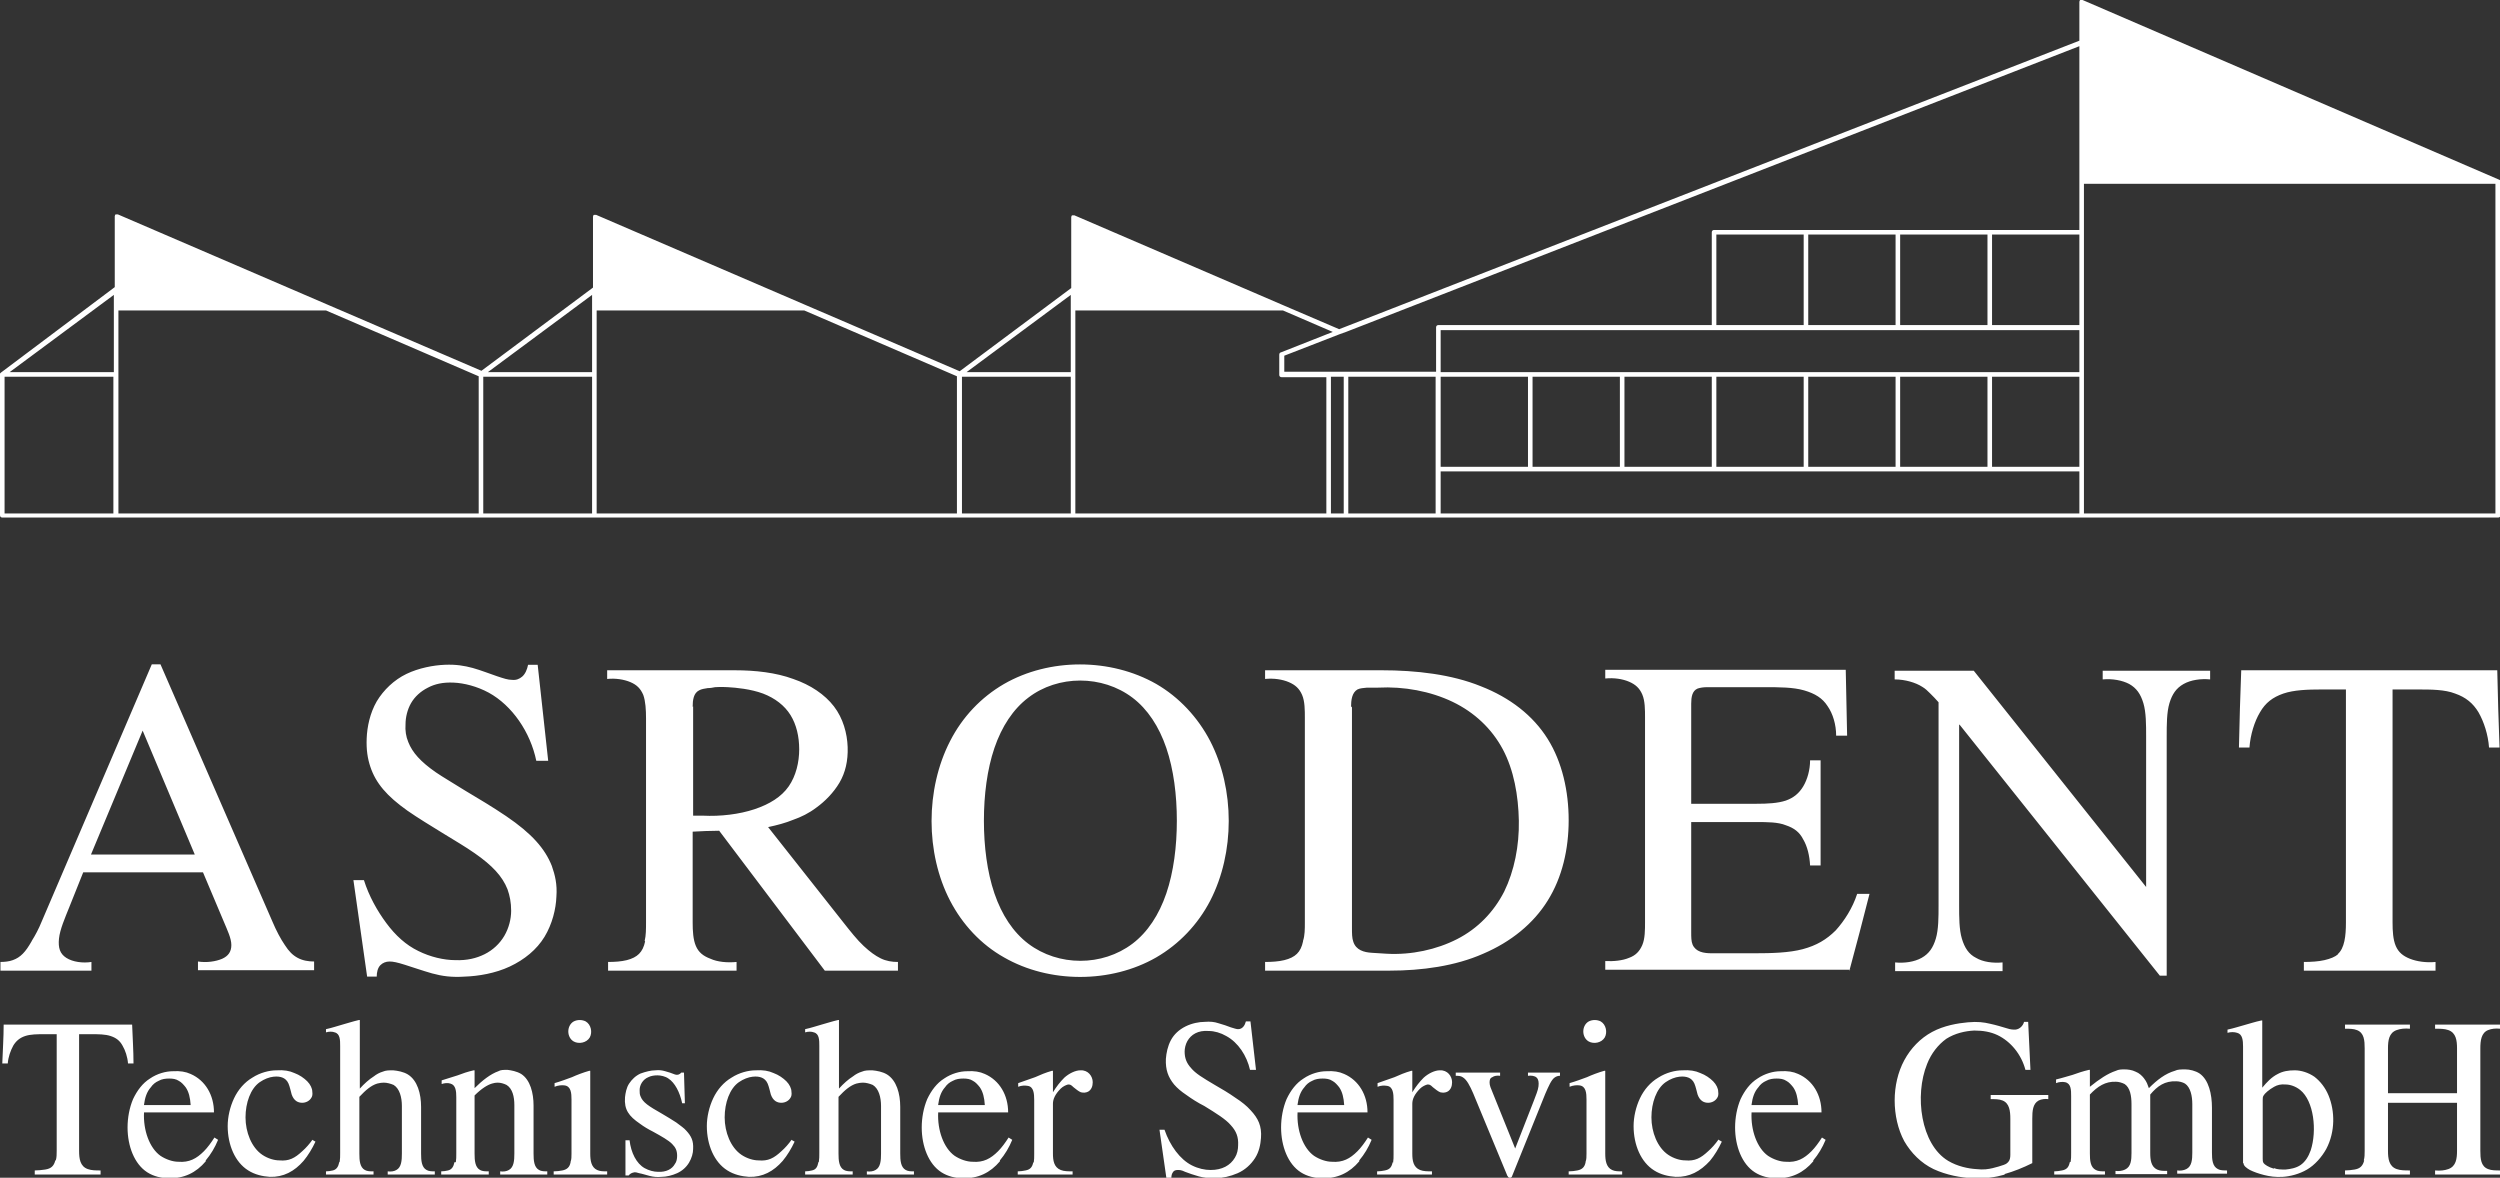 <?xml version="1.0" encoding="UTF-8"?>
<svg xmlns="http://www.w3.org/2000/svg" xmlns:xlink="http://www.w3.org/1999/xlink" version="1.1" viewBox="0 0 546.8 257.6">
  <rect x="0" y="0" width="546.8" height="257.6" fill="#333333" stroke="none"/>
  <!-- Generator: Adobe Illustrator 29.5.0, SVG Export Plug-In . SVG Version: 2.1.0 Build 137)  -->
  <defs>
    <style>
      .st0, .st1 {
        fill: none;
      }

      .st2, .st3 {
        fill: #fff;
      }

      .st2, .st4 {
        fill-rule: evenodd;
      }

      .st5 {
        fill: #010101;
      }

      .st6, .st7, .st8, .st1, .st9 {
        stroke: #1d1d1b;
        stroke-linecap: round;
        stroke-linejoin: round;
      }

      .st6, .st10, .st4 {
        fill: #164194;
      }

      .st7, .st11 {
        fill: #dadada;
      }

      .st12 {
        opacity: .5;
      }

      .st12, .st8, .st13 {
        display: none;
      }

      .st8, .st9, .st14 {
        fill: #9d9d9c;
      }

      .st15 {
        fill: #020204;
      }

      .st16 {
        fill: #706f6f;
      }

      .st17 {
        fill: #575756;
      }

      .st18 {
        clip-path: url(#clippath);
      }
    </style>
    <clipPath id="clippath">
      <rect class="st0" x="-116.9" y="-113.2" width="82.1" height="10.3"/>
    </clipPath>
  </defs>
  <g id="links_Kopie" class="st13">
    <rect class="st7" x="-523.8" y="-81.1" width="19" height="23.7"/>
    <polygon class="st9" points="-504.8 -81.1 -523.8 -81.1 -504.8 -95.2 -504.8 -81.1"/>
    <polygon class="st1" points="-443.7 -81.1 -443.7 -57.4 -504.8 -57.4 -504.8 -92.2 -469.6 -92.2 -443.7 -81.1"/>
    <polygon class="st6" points="-469.6 -92.2 -504.8 -92.2 -504.8 -107.3 -469.6 -92.2"/>
    <rect class="st7" x="-443.7" y="-81.1" width="19" height="23.7"/>
    <polygon class="st9" points="-424.6 -81.1 -443.7 -81.1 -424.6 -95.2 -424.6 -81.1"/>
    <polygon class="st1" points="-363.5 -81.1 -363.5 -57.4 -424.6 -57.4 -424.6 -92.2 -389.4 -92.2 -363.5 -81.1"/>
    <polygon class="st6" points="-389.4 -92.2 -424.6 -92.2 -424.6 -107.3 -389.4 -92.2"/>
    <rect class="st7" x="-363.5" y="-81.1" width="19" height="23.7"/>
    <polygon class="st9" points="-344.5 -81.1 -363.5 -81.1 -344.5 -95.2 -344.5 -81.1"/>
    <polygon class="st1" points="-283.4 -81.1 -283.4 -57.4 -344.5 -57.4 -344.5 -92.2 -309.3 -92.2 -292.4 -84.9 -283.4 -81.1"/>
    <polygon class="st6" points="-309.3 -92.2 -344.5 -92.2 -344.5 -107.3 -309.3 -92.2"/>
  </g>
  <g id="rechts">
    <polygon class="st8" points="-99.3 -155.5 -99.3 -142.6 -110.5 -147.4 -110.5 -155.5 -99.3 -155.5"/>
    <polygon class="st8" points="-157.8 -142.9 -157.8 -136.9 -169 -132.5 -169 -142.9 -157.8 -142.9"/>
    <path class="st3" d="M546.8,39.6s0,0,0-.1c0,0,0,0,0,0,0,0,0,0,0-.1,0,0,0,0,0,0,0,0,0,0-.2-.1,0,0,0,0,0,0L455.5,0c-.2,0-.3,0-.5,0-.1,0-.2.3-.2.4v8.5l-80.1,31.2-81.8,31.9-11.9-5.1s0,0,0,0h0l-46-19.8c-.2,0-.3,0-.5,0-.1,0-.2.3-.2.4v15.5l-24.4,18.2-33.5-14.4-46-19.8c-.2,0-.3,0-.5,0-.1,0-.2.3-.2.4v15.5l-24.4,18.2-33.5-14.4-46-19.8c-.2,0-.3,0-.5,0-.1,0-.2.3-.2.4v15.5L.2,81.5s0,0,0,0c0,0-.1.1-.2.2,0,0,0,0,0,0,0,0,0,0,0,.1v30.9c0,.3.2.5.5.5h24.9s0,0,0,0h79.8s0,0,0,0h24.9s0,0,0,0h79.8s0,0,0,0h24.9s0,0,0,0h220.6s0,0,0,0h91c.3,0,.5-.2.5-.5V39.6s0,0,0,0ZM24.9,112.3H1v-29.9h23.8v29.9ZM24.9,67.4v14H2.1l22.8-16.9v2.9ZM104.7,112.3H25.9v-44.4h45.4l33.4,14.4v30ZM129.5,112.3h-23.8v-29.9h23.8v29.9ZM129.5,67.4v14h-22.8l22.8-16.9v2.9ZM209.3,112.3h-78.8v-44.4h45.4l33.4,14.4v30ZM234.2,112.3h-23.8v-29.9h23.8v29.9ZM234.2,81.4h-22.8l22.8-16.9v2.9s0,0,0,0v14ZM290.1,112.3h-54.9v-44.4h45.4l10.9,4.7-11.4,4.5c-.2,0-.3.3-.3.5v4.4c0,.3.2.5.5.5h9.8v29.9ZM293.9,112.3h-2.8v-29.9h2.8v29.9ZM314,102.1v10.2h-19.1v-29.9h19.1v19.7ZM454.8,112.3h-139.7v-9.2h59.8s0,0,0,0,0,0,0,0h79.9v9.2ZM315.1,102.1v-19.7h19.1v19.7h-19.1ZM335.2,102.1v-19.7h19.1v19.7h-19.1ZM355.3,102.1v-19.7h19.1v19.7h-19.1ZM375.4,102.1v-19.7h19.1v19.7h-19.1ZM395.5,102.1v-19.7h19.1v19.7h-19.1ZM415.6,102.1v-19.7h19.1v19.7h-19.1ZM454.8,102.1h-19.1v-19.7h19.1v19.7ZM454.8,81.4h-139.7v-9.2h139.7v9.2ZM375.4,71.1v-19.8h19.1v19.8h-19.1ZM395.5,71.1v-19.8h19.1v19.8h-19.1ZM415.6,71.1v-19.8h19.1v19.8h-19.1ZM454.8,71.1h-19.1v-19.8h19.1v19.8ZM454.8,39.6v10.7h-79.9c-.3,0-.5.2-.5.5v20.3h-59.8c-.3,0-.5.2-.5.5v9.7h-33.2v-3.5l12.1-4.7,1.4-.5L454.8,10.1v29.5ZM545.8,112.3h-90V40.2h90v72.2Z"/>
    <path class="st2" d="M511.4,208.7c-.7.6-1.7,1-3,1.3-1.3.3-2.9.4-4.5.4v1.9h28.8v-1.9c-2,.2-4.1-.1-5.6-.7-1.5-.6-2.5-1.4-3.1-2.8-.6-1.4-.7-3.3-.7-5.1v-51h5.4c3,0,6,0,8.3.9,2.3.8,3.9,2.1,5.1,4.1,1.2,2.1,2.1,4.9,2.3,7.7h2.3c-.2-5.6-.4-11.3-.5-16.9h-56c-.2,5.6-.4,11.3-.5,16.9h2.3c.2-2.8,1.1-5.7,2.3-7.7,1.2-2.1,2.8-3.3,5.1-4.1,2.3-.8,5.4-.9,8.3-.9h5.4v51c0,2.9-.3,5.6-1.8,6.9M428.6,158.5l43.8,54.9h1.5v-52.3c0-2.6,0-5.3.6-7.3.6-2,1.5-3.3,3.1-4.2s3.8-1.2,5.8-1v-1.9h-23.5v1.9c2.1-.2,4.3.2,5.8,1,1.6.9,2.5,2.2,3.1,4.2.6,2,.6,4.7.6,7.3v32.9l-37.7-47.3h-17.3v1.9c2.3,0,4.6.7,6,1.6.7.4,1.2.9,1.8,1.5.6.6,1.2,1.2,1.8,1.9v44.4c0,2.6,0,5.3-.6,7.3-.6,2-1.5,3.3-3.1,4.2s-3.8,1.2-5.8,1v1.9h23.5v-1.9c-2.1.2-4.3-.1-5.8-1-1.6-.8-2.5-2.2-3.1-4.2-.6-2-.6-4.7-.6-7.3v-39.5ZM404.5,212.3c1.5-5.6,3-11.2,4.4-16.8h-2.7c-1,3.1-2.8,5.9-4.7,8-2,2-4.2,3.3-7.2,4.1-3,.8-6.8.9-10.6.9h-9.3c-1.8,0-3.5-.3-4.2-1.9-.3-.7-.3-1.7-.3-2.7v-24.1h14.3c2.3,0,4.7,0,6.4.7,1.8.6,3,1.5,3.8,3.1.9,1.5,1.4,3.6,1.5,5.7h2.3v-23h-2.3c0,2.1-.6,4.2-1.5,5.7-.9,1.5-2.1,2.5-3.8,3.1-1.8.6-4.1.7-6.4.7h-14.3v-21.9c0-1.4.2-2.8,1.4-3.3.6-.2,1.3-.3,2.1-.3h12.6c3.1,0,6.2,0,8.6.7,2.4.7,4,1.7,5.1,3.4,1.2,1.7,1.9,4.1,1.9,6.5h2.4c-.1-4.8-.2-9.6-.3-14.4h-52.6v1.9c1.9-.2,3.8.1,5.2.7,1.4.6,2.3,1.4,2.9,2.8.6,1.4.6,3.3.6,5.1v44.6c0,1.8,0,3.7-.6,5.1-.6,1.4-1.5,2.3-2.9,2.8-1.4.6-3.4.8-5.2.7v1.9h53.6ZM295.5,154.7c0-1.6.2-3.2,1.4-3.9.6-.3,1.3-.3,2.1-.4h2.4c5.7-.3,11.5.8,16.3,3.1,4.8,2.3,8.6,5.9,11,10.4,2.4,4.5,3.4,10.1,3.5,15.6s-1,11-3.2,15.5c-2.3,4.5-5.8,8.1-10.3,10.4-4.5,2.3-10,3.5-15.4,3.2l-3.2-.2c-1.8-.1-3.5-.6-4.1-2.4-.3-.8-.3-1.9-.3-3v-48.5ZM285,205.9c-.5,2.4-1.7,3.5-4.1,4.1-1.2.3-2.7.4-4.2.4v1.9h27.2c7.1,0,14.4-1,20.5-3.7,6.1-2.6,11-6.6,14.1-11.6,3.2-5.1,4.6-11.3,4.6-17.6,0-6.3-1.4-12.7-4.6-17.8-3.2-5.1-8.2-9-14.6-11.5-6.4-2.6-14.1-3.5-21.8-3.5h-25.4v1.9c1.9-.2,3.8.1,5.2.7,1.4.6,2.3,1.4,2.9,2.8.6,1.4.6,3.3.6,5.1v44.6c0,1.5,0,2.9-.4,4.1M224.9,206.4c-3.3-2.5-5.8-6.3-7.4-11-1.6-4.7-2.3-10.3-2.3-15.9,0-5.6.7-11.2,2.3-15.9,1.6-4.7,4.1-8.5,7.4-11,6.5-5,16.2-5,22.8,0,3.3,2.5,5.8,6.3,7.4,11,1.6,4.7,2.3,10.3,2.3,15.9,0,5.6-.7,11.2-2.3,15.9-1.6,4.7-4.1,8.5-7.4,11-6.6,5-16.2,5-22.8,0M252.9,209.4c5-2.9,9.1-7.2,11.8-12.4,5.4-10.5,5.4-24.4,0-34.9-2.7-5.2-6.8-9.6-11.8-12.5-10-5.7-23.4-5.7-33.3,0-5,2.9-9.1,7.2-11.8,12.5-5.4,10.5-5.4,24.5,0,34.9,2.7,5.2,6.8,9.6,11.8,12.4,9.9,5.7,23.4,5.7,33.3,0M151.5,154.6c0-1.5.2-3,1.4-3.6.5-.3,1.3-.4,1.9-.5.6,0,1.1-.1,1.6-.2.5,0,1-.1,2.8,0,1.8.1,5,.4,7.7,1.4,2.6,1,4.7,2.6,6,4.7,1.3,2.1,1.9,4.7,1.9,7.5,0,2.8-.7,5.8-2.3,8.1-1.6,2.3-4.2,3.9-7.5,5-3.3,1.1-7.4,1.6-11.3,1.4-.7,0-1.4,0-2.1,0v-23.9ZM141.1,205.9c-.5,2.4-1.7,3.5-4,4.1-1.2.3-2.6.4-4.1.4v1.9h28.1v-1.9c-2,.2-4.2,0-5.7-.7-1.6-.6-2.6-1.4-3.2-2.8-.6-1.4-.7-3.3-.7-5.1v-19.9c1.9-.1,3.8-.2,5.8-.2l23.1,30.6h16v-1.9c-1.3,0-2.6-.2-3.8-.8-1.2-.6-2.3-1.4-3.7-2.7-1.4-1.3-2.9-3.2-4.4-5.1l-16.5-20.9c1.9-.4,3.8-.9,5.5-1.6,1.7-.6,3.4-1.4,5.1-2.7,1.8-1.3,3.7-3.2,5-5.4,1.3-2.2,1.9-4.8,1.8-7.8-.1-3-1-6.3-3-8.9s-5.1-4.7-8.9-6c-3.8-1.4-8.3-1.9-12.8-1.9h-27.9v1.9c1.8-.2,3.7.1,5.1.7,1.4.6,2.2,1.4,2.8,2.8.5,1.4.6,3.3.6,5.1v44.6c0,1.5,0,2.9-.3,4.1M119.9,166.4l-2.3-21h-2.1c-.2,1-.6,2-1.3,2.6-.6.5-1.3.8-2.2.7-.9,0-1.8-.3-3.3-.8-1.5-.5-3.5-1.3-5.3-1.8-1.9-.5-3.6-.8-6.1-.7-2.5.1-5.7.7-8.4,2-2.7,1.3-5,3.5-6.5,6-1.5,2.6-2.1,5.6-2.2,8.1-.1,2.5.2,4.4.8,6.2,1.2,3.6,3.6,6.4,8.1,9.6,2.3,1.6,5.1,3.3,7.7,4.9,2.6,1.6,5,3,7,4.4,3.9,2.7,6.1,5.1,7.2,7.9.5,1.4.8,2.9.8,4.7,0,1.8-.5,3.8-1.5,5.5-1,1.7-2.5,3.1-4.3,4-1.8.9-3.9,1.4-6.4,1.3-2.5,0-5.5-.7-8.1-2-2.7-1.3-5-3.4-7-6.1-2-2.7-3.8-5.9-4.9-9.4h-2.3l3,21.1h2.1c0-.9.2-1.9.8-2.5.5-.5,1.2-.8,2-.8.8,0,1.7.2,3.3.7,1.6.5,3.9,1.3,6,1.9,2.2.6,4.3.9,7.2.7,2.9-.1,6.6-.7,9.8-2.2s5.9-3.7,7.6-6.5c1.7-2.8,2.5-6.1,2.6-8.8.2-2.7-.3-4.7-1-6.7-1.5-3.8-4.4-7.1-10-10.9-2.8-1.9-6.3-4-9-5.6-2.7-1.7-4.8-2.9-6.4-4-3.3-2.3-5.1-4.3-6-6.6-.5-1.2-.7-2.5-.6-3.9,0-1.5.4-3.2,1.2-4.6.8-1.4,2.1-2.6,3.7-3.4,1.5-.8,3.3-1.2,5.6-1.1,2.3.1,5.1.8,7.7,2.2,5.1,2.8,9.1,8.6,10.4,14.9h2.6ZM31.2,159.8h0l11.4,27.1h-22.7l11.3-27.1ZM6.9,205.9c-1.3,2.3-2.4,3.5-4.1,4.1-.8.3-1.8.4-2.7.4v1.9h19.9v-1.9c-1.9.3-4.1,0-5.5-.9s-1.8-2.2-1.6-4.2c.2-2,1.3-4.5,2.3-7l3-7.5h26.2l4.6,10.9c.7,1.7,1.6,3.5,1.6,5,0,1.5-.7,2.4-2,3-1.4.6-3.4.9-5.3.6v1.9h25.4v-1.9c-1.2,0-2.5-.2-3.6-.8-1.1-.6-1.9-1.4-2.8-2.8-.9-1.3-1.9-3.2-2.7-5.1l-24.5-56.3h-1.9l-24.1,56.3c-.6,1.5-1.4,3-2.1,4.1"/>
    <path class="st2" d="M517.1,253.8c-.3,1.2-.9,1.8-2.1,2-.6.1-1.4.2-2.1.2v.9h14.2v-.9c-1,0-2.1,0-2.9-.3-1.7-.6-1.9-2.3-1.9-4v-10.5h15.1v10.5c0,1.7-.2,3.4-1.9,4-.8.3-1.8.4-2.9.3v.9h14.2v-.9c-.9,0-1.9,0-2.6-.3-1.6-.6-1.7-2.3-1.7-4v-22.4c0-1.7.2-3.4,1.7-4,.7-.3,1.7-.4,2.6-.3v-.9h-14.2v.9c1,0,2.1,0,2.9.3,1.7.6,1.9,2.3,1.9,4v9.8h-15.1v-9.8c0-1.7.2-3.4,1.9-4,.8-.3,1.8-.4,2.9-.3v-.9h-14.2v.9c.9,0,1.9,0,2.6.3,1.6.6,1.7,2.3,1.7,4v22.4c0,.7,0,1.5-.2,2.1M497.3,255.6c-1.1-.3-2-.9-2.2-1.2-.2-.3-.2-.6-.2-1v-12.8c0-.4,0-.7.2-1,.2-.4,1.2-1.3,2.3-1.9.7-.4,1.5-.6,2.5-.5,1,0,2.2.4,3.2,1.2,3,2.4,3.7,8.9,2.3,13.2-.5,1.4-1.2,2.5-2.2,3.2-1,.7-2.3.9-3.3,1-1,0-1.8,0-2.5-.3M490.7,254.4c0,.6.7,1.1,1.4,1.5.8.4,1.9.8,3.1,1.1s2.5.5,4.1.4c1.6-.1,3.6-.6,5.3-1.6,1.7-1,3.2-2.7,4.2-4.5,2-3.8,1.9-8.3.5-11.7-.7-1.7-1.8-3.1-3.1-4.1-1.3-.9-2.9-1.4-4.3-1.4-1.4,0-2.6.2-3.7.8-1.4.7-2.4,1.8-3.4,3v-14.7h-.2c-1.4.3-2.6.7-3.7,1-1.1.3-2.3.7-3.7,1v.7c.7-.2,1.5-.2,2.1,0,1.2.3,1.3,1.7,1.3,3v25.5ZM452.7,254.2c-.2,1-.6,1.6-1.7,1.8-.5.1-1.1.2-1.7.2v.7h11.1v-.7c-.7,0-1.5,0-2-.3-1.2-.6-1.3-2.1-1.3-3.6v-12.9c1.7-1.8,3.4-2.9,5.7-2.8.6,0,1.3.2,1.9.5,1.2.8,1.5,2.6,1.5,4.4v10.7c0,1.5-.1,3-1.4,3.6-.6.3-1.4.4-2.1.3v.7h11.3v-.7c-.8,0-1.6,0-2.2-.3-1.3-.6-1.5-2.1-1.5-3.6v-12.8c1.6-1.9,3.2-3,5.7-2.9.6,0,1.4.2,1.9.5,1.2.8,1.6,2.7,1.6,4.5v10.6c0,1.5-.1,3-1.3,3.6-.6.3-1.3.4-2,.3v.7h10.9v-.7c-.7,0-1.5,0-2-.3-1.2-.6-1.3-2.1-1.3-3.6v-9.8c0-3-.7-6.1-2.7-7.5-.9-.6-2.2-.9-3.1-.9-1,0-1.7,0-2.3.3-2.1.6-3.9,2-5.7,3.8-.3-.8-.4-1.3-1.1-2.2-.4-.5-1-1.1-1.8-1.4-.8-.4-1.7-.5-2.4-.5s-1.3,0-1.9.3c-1.8.6-3.6,1.8-5.7,3.5v-3.7h-.2c-1.3.3-2.5.7-3.6,1.1-1.1.3-2.3.7-3.6,1v.8c.7-.3,1.5-.3,2-.2,1.3.3,1.3,1.7,1.3,3.1v12.4c0,.7,0,1.3-.1,1.9M438.4,256.8c2.1-.6,4.1-1.4,6.1-2.4v-9.7c0-1.7.1-3.3,1.4-4,.6-.3,1.4-.4,2.1-.3v-.9h-12.6v.9c.9,0,1.9,0,2.6.3,1.5.6,1.7,2.3,1.7,4v7.9c0,.6-.1,1.2-.5,1.6-.2.2-.4.4-1,.6-.6.2-1.5.5-2.4.7-.9.2-1.9.4-3.6.2-1.7-.1-4.1-.6-6.1-1.8-6-3.6-7.4-14.3-4.6-21.2.9-2.3,2.4-4.2,4.2-5.5,1.9-1.2,4.1-1.7,6.1-1.8,2,0,3.6.3,5.1,1,2.9,1.4,5.2,4.2,6.1,7.6h1.1l-.5-10.5h-.9c-.2.8-.9,1.6-1.9,1.7-.5,0-1,0-1.9-.3-1-.3-2.3-.7-3.7-1-1.3-.3-2.6-.5-4.8-.3-2.2.2-5.2.7-7.8,2.1-2.6,1.4-4.7,3.6-6.1,6.2-1.4,2.6-2.1,5.7-2.1,8.8,0,3.1.7,6.3,2.1,8.9,1.5,2.6,3.7,4.8,6.4,6.1,2.8,1.3,6,1.9,8.7,2,2.7.1,4.8-.2,6.9-.8M383.1,241.6c.2-1.5.6-2.8,1.5-3.8.4-.6,1-1.1,1.7-1.4.7-.4,1.5-.5,2.3-.5s1.5.1,2.1.5c.6.3,1.1.9,1.5,1.4.7,1,1,2.3,1.1,3.9h-10.2ZM396.6,253.8c1.1-1.3,2-2.8,2.7-4.5l-.8-.5c-.7,1.1-1.5,2.2-2.3,3-1.6,1.6-3.2,2.5-5.6,2.3-1.2,0-2.7-.5-3.9-1.3-2.4-1.7-3.8-5.6-3.6-9.5h15.3c0-3.8-1.9-7-5.1-8.4-1.1-.5-2.3-.7-3.9-.6-1.5,0-3.4.5-5,1.6-1.6,1-2.8,2.6-3.7,4.5-.8,1.9-1.2,4.1-1.2,6.2,0,4.1,1.5,8,4.3,9.8,1.4.9,3.1,1.3,4.7,1.3,3.3.1,6-1.2,8.1-3.7M375.9,249.2c-.7,1-1.5,1.9-2.3,2.6-1.6,1.5-2.9,2.2-5,2-1.1,0-2.5-.4-3.7-1.2-2.4-1.6-3.7-5-3.7-8.2,0-3.2,1.1-6.3,3.1-7.7,1-.7,2.1-1.1,3-1.2.9-.1,1.5,0,2,.2.5.2,1,.6,1.3,1.3.3.7.5,1.7.7,2.4.5,1.4,1.4,1.8,2.3,1.8.8,0,1.6-.4,2-1.1.2-.3.3-.7.2-1.4,0-.6-.4-1.5-1.1-2.2-.7-.7-1.7-1.4-2.8-1.8-1.1-.5-2.3-.7-3.9-.6-1.6,0-3.6.5-5.3,1.6-1.7,1-3.1,2.6-4,4.5-.9,1.9-1.4,4.1-1.4,6.1,0,4.1,1.6,7.9,4.5,9.7,1.4.9,3.1,1.3,4.7,1.4,3,.1,5.4-1.2,7.5-3.5,1-1.2,1.9-2.7,2.6-4.2l-.7-.4ZM347.5,223.4c-1.6.9-1.6,3.5,0,4.4,1.1.6,2.8.3,3.5-.9.6-1.1.3-2.8-.9-3.5-.8-.4-1.8-.4-2.6,0M346.8,254.2c-.2,1.1-.8,1.6-1.8,1.8-.5.1-1.2.2-1.9.2v.7h11.7v-.7c-.8,0-1.6,0-2.2-.3-1.3-.6-1.5-2.1-1.5-3.6v-18.1h-.2c-1.4.4-2.7.9-3.8,1.4-1.1.4-2.4.9-3.8,1.3v.8c.7-.3,1.6-.4,2.2-.3,1.4.2,1.5,1.7,1.5,3.1v11.8c0,.7,0,1.3-.2,1.8M329.8,257.3c.1.4.8.4.9,0l7.3-18.1c.7-1.6,1.3-3,2-3.5.4-.3.8-.4,1.2-.4v-.7h-7v.7c.7-.1,1.5,0,1.9.4.4.4.5,1,.4,1.9-.1.9-.6,2-1,3.1l-4.1,10.5h0l-5-12.4c-.3-.7-.6-1.4-.6-2,0-.6.1-1,.6-1.2.4-.3,1.1-.4,1.7-.3v-.7h-9.7v.7c.5,0,1.1,0,1.5.3.9.5,1.6,1.9,2.3,3.5l7.5,18.1ZM304.6,254.2c-.2,1-.6,1.6-1.7,1.8-.5.1-1.1.2-1.7.2v.7h12v-.7c-.9,0-1.9,0-2.6-.3-1.5-.6-1.7-2.1-1.7-3.6v-10.9c0-1,.5-2.1,1.7-3.3.5-.5,1.2-.8,1.6-.9.4,0,.6,0,1.2.6.5.4,1.1.9,1.6,1.1.5.1,1,.2,1.7-.2.6-.4.9-1.1.9-2,0-1.3-1-2.7-2.7-2.6-1.1,0-2.5.7-3.5,1.6-.9.9-1.7,1.9-2.5,3.2v-4.7h-.2c-1.4.4-2.6.9-3.7,1.4-1.1.4-2.3.8-3.7,1.3v.8c.7-.3,1.5-.3,2.1-.2,1.3.2,1.4,1.7,1.4,3.1v11.8c0,.7,0,1.3-.1,1.9M283.8,241.6c.2-1.5.6-2.8,1.5-3.8.4-.6,1-1.1,1.7-1.4.7-.4,1.5-.5,2.3-.5s1.5.1,2.1.5c.6.3,1.1.9,1.5,1.4.7,1,1,2.3,1.1,3.9h-10.2ZM297.3,253.8c1.1-1.3,2-2.8,2.7-4.5l-.8-.5c-.7,1.1-1.5,2.2-2.3,3-1.6,1.6-3.2,2.5-5.6,2.3-1.2,0-2.7-.5-3.9-1.3-2.4-1.7-3.8-5.6-3.6-9.5h15.3c0-3.8-1.9-7-5.1-8.4-1.1-.5-2.3-.7-3.9-.6-1.5,0-3.4.5-5,1.6-1.6,1-2.8,2.6-3.7,4.5-.8,1.9-1.2,4.1-1.2,6.2,0,4.1,1.5,8,4.3,9.8,1.4.9,3.1,1.3,4.7,1.3,3.3.1,6-1.2,8.1-3.7M274.7,233.9l-1.2-10.5h-1c-.2.8-.7,1.7-1.7,1.7-.4,0-.9-.2-1.6-.4-.7-.3-1.7-.6-2.7-.9-.9-.3-1.8-.4-3-.3-1.2,0-2.8.3-4.2,1s-2.5,1.7-3.2,3c-.7,1.3-1,2.8-1.1,4.1-.1,2.4.5,4,1.8,5.6.7.8,1.5,1.5,2.7,2.3,1.1.8,2.5,1.7,3.9,2.4,2.6,1.6,4.7,2.9,5.8,4.2,1.2,1.3,1.7,2.6,1.6,4.4,0,.9-.2,1.9-.7,2.7-1,1.7-2.8,2.7-5.3,2.7-1.3,0-2.7-.3-4.1-1-2.6-1.3-4.8-4.3-6-7.8h-1.1l1.5,10.5h1.1c0-.5.1-.9.4-1.3.2-.3.6-.4,1-.4.4,0,.8,0,1.6.4.8.3,1.9.7,3,1,1.1.3,2.1.4,3.6.4,1.5,0,3.3-.4,4.9-1.1,1.6-.7,2.9-1.9,3.8-3.3.9-1.4,1.2-3,1.3-4.4.2-2.6-.6-4.3-2.3-6.1-.8-.9-1.9-1.8-3.3-2.7-1.4-1-3.1-2-4.5-2.8-2.7-1.6-4.2-2.5-5.2-3.7-1-1.1-1.4-2.2-1.4-3.6,0-.7.2-1.6.6-2.3.8-1.4,2.3-2.4,4.7-2.2,1.2,0,2.6.4,3.8,1.1,2.6,1.4,4.5,4.3,5.2,7.4h1.3ZM226,254.2c-.2,1-.6,1.6-1.7,1.8-.5.1-1.1.2-1.7.2v.7h12v-.7c-.9,0-1.9,0-2.6-.3-1.5-.6-1.7-2.1-1.7-3.6v-10.9c0-1,.5-2.1,1.7-3.3.5-.5,1.2-.8,1.6-.9.4,0,.6,0,1.2.6.5.4,1.1.9,1.6,1.1.5.1,1,.2,1.7-.2.6-.4.9-1.1.9-2,0-1.3-1-2.7-2.7-2.6-1.1,0-2.5.7-3.5,1.6-.9.9-1.7,1.9-2.5,3.2v-4.7h-.2c-1.4.4-2.6.9-3.7,1.4-1.1.4-2.3.8-3.7,1.3v.8c.7-.3,1.5-.3,2.1-.2,1.3.2,1.4,1.7,1.4,3.1v11.8c0,.7,0,1.3-.1,1.9M205.2,241.6c.2-1.5.6-2.8,1.5-3.8.4-.6,1-1.1,1.7-1.4.7-.4,1.5-.5,2.3-.5s1.5.1,2.1.5c.6.3,1.1.9,1.5,1.4.7,1,1,2.3,1.1,3.9h-10.2ZM218.7,253.8c1.1-1.3,2-2.8,2.7-4.5l-.8-.5c-.7,1.1-1.5,2.2-2.3,3-1.6,1.6-3.2,2.5-5.6,2.3-1.2,0-2.7-.5-3.9-1.3-2.4-1.7-3.8-5.6-3.6-9.5h15.3c0-3.8-1.9-7-5.1-8.4-1.1-.5-2.3-.7-3.9-.6-1.5,0-3.4.5-5,1.6-1.6,1-2.8,2.6-3.7,4.5-.8,1.9-1.2,4.1-1.2,6.2,0,4.1,1.5,8,4.3,9.8,1.4.9,3.1,1.3,4.7,1.3,3.3.1,6-1.2,8.1-3.7M179,254.2c-.2,1-.5,1.6-1.4,1.8-.4.1-1,.2-1.5.2v.7h10.4v-.7c-.7,0-1.4,0-1.9-.3-1.1-.6-1.2-2.1-1.2-3.6v-12.4c1.4-1.5,2.6-2.5,3.9-2.9.4-.1.9-.2,1.5-.2.6,0,1.4.2,2.1.5,1.3.8,1.8,2.7,1.8,4.6v10.4c0,1.5-.1,3-1.2,3.6-.5.3-1.2.4-1.9.3v.7h10.3v-.7c-.6,0-1.3,0-1.8-.3-1.1-.6-1.2-2.1-1.2-3.6v-10.2c0-2.9-.8-5.8-2.9-7.1-1-.6-2.2-.8-3.2-.9-1,0-1.6,0-2.3.3-.7.2-1.4.6-1.9,1-1.1.7-2.1,1.6-3.1,2.7v-15h-.2c-1.3.3-2.5.7-3.6,1-1.1.3-2.2.7-3.6,1v.7c.7-.2,1.4-.2,1.9,0,1.2.3,1.2,1.7,1.2,3v23.4c0,.7,0,1.3-.1,1.9M173.2,249.2c-.7,1-1.5,1.9-2.3,2.6-1.6,1.5-2.9,2.2-5,2-1.1,0-2.5-.4-3.7-1.2-2.4-1.6-3.7-5-3.7-8.2,0-3.2,1.1-6.3,3.1-7.7,1-.7,2.1-1.1,3-1.2.9-.1,1.5,0,2,.2.5.2,1,.6,1.3,1.3.3.7.5,1.7.7,2.4.5,1.4,1.4,1.8,2.3,1.8.8,0,1.6-.4,2-1.1.2-.3.3-.7.2-1.4,0-.6-.4-1.5-1.1-2.2-.7-.7-1.7-1.4-2.8-1.8-1.1-.5-2.3-.7-3.9-.6-1.6,0-3.6.5-5.3,1.6-1.7,1-3.1,2.6-4,4.5-.9,1.9-1.4,4.1-1.4,6.1,0,4.1,1.6,7.9,4.5,9.7,1.4.9,3.1,1.3,4.7,1.4,3,.1,5.4-1.2,7.4-3.5,1-1.2,1.9-2.7,2.6-4.2l-.7-.4ZM149.8,241.3l-.2-6.7h-.6c-.3.4-.8.6-1.4.4-.7-.3-1.4-.5-2.1-.7-.7-.2-1.3-.3-2.2-.2-.9,0-2.1.3-3.2.7-1.1.5-1.9,1.3-2.5,2.2-.6.9-.8,2.1-.9,3-.2,2.7.8,4.1,3.3,5.8.8.6,1.8,1.2,2.8,1.7,2,1.1,3.4,1.9,4.2,2.7.8.8,1.1,1.5,1.1,2.6,0,.6-.1,1.3-.5,1.8-.6,1.1-1.9,1.8-3.7,1.7-.9,0-2-.3-2.9-.8-1.8-1-3-3.4-3.3-6.1h-.9v7.7h.7c.3-.4.7-.6,1.3-.7.2,0,.4,0,1,.2.6.1,1.5.4,2.3.6.8.2,1.6.3,2.6.2,1,0,2.3-.3,3.4-.8s2-1.3,2.6-2.3c.6-1,.9-2.1.9-3,.1-1.8-.4-2.8-1.5-4-.5-.6-1.3-1.1-2.2-1.8-.9-.6-2.1-1.3-3.1-1.9-3-1.7-4.2-2.5-4.7-3.8-.2-.4-.2-.9-.2-1.4,0-1.1.7-2.3,1.9-2.8.6-.3,1.3-.4,2-.4s1.7.2,2.4.7c1.4.9,2.5,3,3,5.4h.8ZM125.5,223.4c-1.6.9-1.6,3.5,0,4.4,1.1.6,2.8.3,3.5-.9.6-1.1.3-2.8-.9-3.5-.8-.4-1.8-.4-2.6,0M124.8,254.2c-.2,1.1-.8,1.6-1.8,1.8-.5.1-1.2.2-1.9.2v.7h11.7v-.7c-.8,0-1.6,0-2.2-.3-1.3-.6-1.5-2.1-1.5-3.6v-18.1h-.2c-1.4.4-2.7.9-3.8,1.4-1.1.4-2.4.9-3.8,1.3v.8c.7-.3,1.6-.4,2.2-.3,1.4.2,1.5,1.7,1.5,3.1v11.8c0,.7,0,1.3-.2,1.8M99.4,254.2c-.2,1-.6,1.6-1.4,1.8-.4.1-1,.2-1.5.2v.7h10.4v-.7c-.7,0-1.4,0-1.9-.3-1.1-.6-1.2-2.1-1.2-3.6v-12.7c1.5-1.5,2.8-2.3,3.8-2.6.4-.1.7-.2,1.3-.2s1.3.2,1.9.5c1.3.8,1.7,2.6,1.7,4.4v10.6c0,1.5-.1,3-1.2,3.6-.5.3-1.2.4-1.9.3v.7h10.3v-.7c-.6,0-1.3,0-1.8-.3-1.1-.6-1.2-2.1-1.2-3.6v-10.5c0-2.7-.7-5.6-2.7-6.9-1-.6-2.2-.8-3-.9-.9,0-1.5,0-2,.3-1.7.6-3.5,2-5.2,3.7v-3.9h-.2c-1.3.3-2.5.7-3.5,1.1-1,.3-2.2.7-3.5,1.1v.8c.6-.2,1.3-.3,1.9-.1,1.2.3,1.3,1.7,1.3,3v12.3c0,.7,0,1.3-.1,1.9M74.2,254.2c-.2,1-.6,1.6-1.4,1.8-.4.1-1,.2-1.5.2v.7h10.4v-.7c-.7,0-1.4,0-1.9-.3-1.1-.6-1.2-2.1-1.2-3.6v-12.4c1.4-1.5,2.6-2.5,3.9-2.9.4-.1.9-.2,1.5-.2.6,0,1.4.2,2.1.5,1.3.8,1.8,2.7,1.8,4.6v10.4c0,1.5-.1,3-1.2,3.6-.5.3-1.2.4-1.9.3v.7h10.3v-.7c-.6,0-1.3,0-1.8-.3-1.1-.6-1.2-2.1-1.2-3.6v-10.2c0-2.9-.8-5.8-2.9-7.1-1-.6-2.2-.8-3.2-.9-1,0-1.6,0-2.3.3-.7.2-1.4.6-1.9,1-1.1.7-2.1,1.6-3.1,2.7v-15h-.2c-1.3.3-2.5.7-3.6,1-1.1.3-2.2.7-3.6,1v.7c.7-.2,1.4-.2,1.9,0,1.2.3,1.2,1.7,1.2,3v23.4c0,.7,0,1.3-.1,1.9M68.4,249.2c-.7,1-1.5,1.9-2.3,2.6-1.6,1.5-2.9,2.2-5,2-1.1,0-2.5-.4-3.7-1.2-2.4-1.6-3.7-5-3.7-8.2,0-3.2,1.1-6.3,3.1-7.7,1-.7,2.1-1.1,3-1.2.9-.1,1.5,0,2,.2.5.2,1,.6,1.3,1.3.3.7.5,1.7.7,2.4.5,1.4,1.4,1.8,2.3,1.8.8,0,1.6-.4,2-1.1.2-.3.3-.7.2-1.4,0-.6-.4-1.5-1.1-2.2-.7-.7-1.7-1.4-2.8-1.8-1.1-.5-2.3-.7-3.9-.6-1.6,0-3.6.5-5.3,1.6-1.7,1-3.1,2.6-4,4.5s-1.4,4.1-1.4,6.1c0,4.1,1.6,7.9,4.5,9.7,1.4.9,3.1,1.3,4.7,1.4,3,.1,5.4-1.2,7.4-3.5,1-1.2,1.9-2.7,2.6-4.2l-.7-.4ZM31.5,241.6c.2-1.5.6-2.8,1.5-3.8.4-.6,1-1.1,1.7-1.4.7-.4,1.5-.5,2.3-.5s1.5.1,2.1.5c.6.3,1.1.9,1.5,1.4.7,1,1,2.3,1.1,3.9h-10.2ZM45,253.8c1.1-1.3,2-2.8,2.7-4.5l-.8-.5c-.7,1.1-1.5,2.2-2.3,3-1.6,1.6-3.2,2.5-5.6,2.3-1.2,0-2.7-.5-3.9-1.3-2.4-1.7-3.8-5.6-3.6-9.5h15.3c0-3.8-1.9-7-5.1-8.4-1.1-.5-2.3-.7-3.9-.6-1.5,0-3.4.5-5,1.6-1.6,1-2.8,2.6-3.7,4.5-.8,1.9-1.2,4.1-1.2,6.2,0,4.1,1.5,8,4.3,9.8,1.4.9,3.1,1.3,4.7,1.3,3.3.1,6-1.2,8.1-3.7M12.1,253.8c-.3,1.2-.9,1.8-2.2,2-.7.1-1.5.2-2.3.2v.9h14.4v-.9c-1,0-2,0-2.8-.3-1.7-.6-1.9-2.3-1.9-4v-25.5h2.7c1.5,0,3,0,4.2.4s2,1,2.6,2.1c.6,1,1.1,2.5,1.2,3.9h1.2c0-2.8-.2-5.7-.3-8.5H.8c0,2.8-.2,5.7-.3,8.5h1.2c.1-1.4.6-2.8,1.2-3.9.6-1,1.4-1.7,2.6-2.1s2.7-.4,4.2-.4h2.7v25.5c0,.7,0,1.5-.2,2.1"/>
  </g>
  <g id="original" class="st12">
    <path class="st15" d="M-259.6-51.8v-17.1s18.3,0,18.3,0v17.1s-18.3,0-18.3,0ZM-238.9-51.8v-17.1h17.9v17.2h-17.9ZM-218.8-51.8v-17.1h17.9v17.2h-17.9ZM-198.8-51.8v-17.1h17.9v17.2h-17.9ZM-178.8-51.8v-17.1h17.9v17.2h-17.9ZM-158.7-51.8v-17.1h17.9v17.2h-17.9ZM-138.8-51.8v-17.1h17.9v17.2h-17.9ZM-541.8-94.5h43.7s31.9,13.6,31.9,13.6v29.2h-75.6v-42.7ZM-441.3-94.5h43.7s31.9,13.6,31.9,13.6v29.2h-75.6v-42.7ZM-340.6-51.9v-42.7h43.7s20.6,8.7,20.6,8.7l-21.7,8.4v8.7h35.8s0,17,0,17h-78.4ZM-118.8-45.9v-70.4s86.7,0,86.7,0V-45.9s-86.7,0-86.7,0ZM-119.7-155.9v8.9s-26.1,10.1-26.1,10.1v-6.1s-14.7,0-14.7,0v11.9s-114.2,44.5-114.2,44.5l-67.1-28.5v15.8s-23.2,17.2-23.2,17.2l-77.4-33v15.8s-23.2,17.2-23.2,17.2l-77.3-33v15.8s-23.7,17.6-23.7,17.6v30.8s304.5-.2,304.5-.2v6H-31s0-72.9,0-72.9l-57.2-24.5v-12.5c0,0-13.1,0-13.1,0v6.8s-4-1.8-4-1.8v-3.6s-4.4,1.7-4.4,1.7l-10.1-4.3Z"/>
    <g class="st18">
      <path class="st4" d="M-39.9-104.1c-.1.5-.6.7-1.3.7v.3h4.3v-.3c-.6,0-1.1-.1-1.3-.5,0-.2-.1-.5-.1-.8v-7.7c1.1,0,2.3-.1,2.8.8.2.3.3.7.3,1.2h.3c0-.8,0-1.7,0-2.5h-8.4c0,.8,0,1.7,0,2.5h.3c0-.9.5-1.6,1.1-1.8.6-.2,1.4-.1,2.1-.1v7.7c0,.2,0,.4,0,.6M-52.5-111.3l6.6,8.3h.2v-7.9c0-.7,0-1.5.6-1.7.2-.1.6-.2.9-.1v-.3h-3.5v.3c.6,0,1.2.2,1.3.8,0,.3,0,.7,0,1.1v4.9l-5.7-7.1h-2.6v.3c.7,0,1.1.4,1.5.7v6.7c0,.7,0,1.5-.6,1.7-.2.1-.6.2-.9.1v.3h3.5v-.3c-.6,0-1.2-.2-1.3-.8,0-.3,0-.7,0-1.1v-5.9ZM-56.1-103.2c.2-.8.4-1.7.7-2.5h-.4c-.5,1.5-1.8,1.9-3.4,1.9h-1.4c-.4,0-.7-.2-.7-.7v-3.6h2.1c.6,0,1.3,0,1.5.6.1.2.2.5.2.9h.3v-3.4h-.3c0,.7-.3,1.2-.8,1.3-.3,0-.6,0-1,0h-2.1v-3.3c0-.3.1-.5.5-.5,1.5,0,3.4-.3,4,.6.2.3.3.6.3,1h.4c0-.7,0-1.4,0-2.2h-7.9v.3c.6,0,1.1.1,1.2.5,0,.2,0,.5,0,.8v6.7c0,.5,0,1-.5,1.2-.2,0-.5.1-.8.1v.3h8ZM-72.5-111.8c0-.3.1-.6.5-.6,1.7,0,3.6.5,4.5,2,.7,1.4.7,3.3,0,4.7-.7,1.4-2.2,2.1-3.9,2.1-.4,0-1,0-1.1-.4,0-.1,0-.3,0-.4v-7.3ZM-74.1-104.1c-.1.5-.5.7-1.3.7v.3h4.1c2.1,0,4.2-.7,5.2-2.3.9-1.5,1-3.8,0-5.3-1-1.6-3.3-2.2-5.5-2.2h-3.8v.3c.6,0,1.1.1,1.2.5,0,.2,0,.5,0,.8v6.7c0,.2,0,.4,0,.6M-83.1-104c-2-1.5-1.9-6.6,0-8.1,1-.8,2.4-.8,3.4,0,2,1.5,1.9,6.6,0,8.1-1,.8-2.4.8-3.4,0M-78.9-103.6c2.3-1.3,3-4.8,1.8-7.1-1.2-2.4-4.6-3.2-6.8-1.9-2.3,1.3-3,4.8-1.8,7.1,1.2,2.4,4.6,3.1,6.8,1.9M-94.1-111.8c0-.3.2-.6.5-.6.2,0,.2,0,.7,0,.5,0,1.6.3,2.1.9.6.9.4,2.6-1.2,3.1-.6.2-1.3.2-2,.2v-3.6ZM-95.7-104.1c-.1.5-.5.7-1.2.7v.3h4.2v-.3c-.7,0-1.2-.1-1.3-.5,0-.2-.1-.5-.1-.8v-3c.3,0,.6,0,.9,0l3.5,4.6h2.4v-.3c-.6,0-1.1-.4-1.8-1.3l-2.5-3.1c.6-.1,1.1-.3,1.6-.6.6-.4,1-1.1,1-2,0-.9-.7-1.9-1.8-2.2-1.2-.4-2.7-.3-4.1-.3h-2v.3c.6,0,1,.1,1.2.5,0,.2,0,.5,0,.8v6.7c0,.2,0,.4,0,.6M-98.9-110.1l-.3-3.2h-.3c0,.3-.3.6-1,.4-.2,0-.5-.2-.8-.3-.6-.2-1.4-.2-2.2.2-.8.4-1.3,1.3-1.3,2.1,0,1.1.3,1.7,1.3,2.4.7.5,1.6,1,2.2,1.4.9.6,1.2,1.1,1.2,1.9,0,.8-.7,1.7-1.8,1.6-1.2,0-2.5-1.1-3-2.6h-.3l.5,3.2h.3c0-.3.1-.7.9-.4.2,0,.6.2.9.3.3,0,.6.1,1.1.1.8,0,2.1-.4,2.6-1.3.5-.9.5-1.8.2-2.3-.2-.6-.7-1.1-1.5-1.6-.8-.6-1.8-1.1-2.3-1.5-.7-.5-1-.9-1-1.6,0-.7.6-1.4,1.6-1.4,1.1,0,2.3,1.2,3.1,2.6M-112.2-111.1h0l1.7,4.1h-3.4l1.7-4.1ZM-116.9-103.4v.3h3v-.3c-.6.1-1.1-.2-1.1-.8,0-.6.5-1.4.8-2.2h3.9l.7,1.6c.2.5.4,1,0,1.2-.2,0-.5.1-.8,0v.3h3.8v-.3c-.6,0-1-.5-1.4-1.3l-3.7-8.5h-.3l-3.6,8.5c-.4.9-.7,1.3-1.3,1.3"/>
    </g>
    <path class="st10" d="M-541.8-95.7h41.1s-41-17.6-41-17.6v17.6ZM-441.3-95.7h41.1s-41-17.6-41-17.6v17.6ZM-340.6-95.8h41.1s-41-17.6-41-17.6v17.6ZM-118.7-154.3v36.9c0,0,86,0,86,0l-86-36.9Z"/>
    <path class="st16" d="M-565.5-81.2h0s22.1,0,22.1,0h.4v-16.7l-22.5,16.7ZM-464.9-81.2h22.5c0,0,0-16.7,0-16.7l-22.5,16.7ZM-364.3-81.3h22.5c0,0,0-16.7,0-16.7l-22.5,16.7ZM-159-141.4v9.7s11.7-4.6,11.7-4.6v-5.1h-11.7ZM-99.8-153.6v6s10.1,4.3,10.1,4.3v-10.3s-9.8,0-9.8,0h-.3Z"/>
    <path class="st5" d="M-282.8-51.6v.5h3.7c0,.1,0-18.6,0-18.6h-3.7c0,0,0,18.1,0,18.1Z"/>
    <path class="st11" d="M-282-51.9h2c0,0,0-17,0-17h-2s0,17,0,17ZM-261.4-45.9h.8s0-42.9,0-42.9h-.8s0,42.9,0,42.9ZM-240.5-45.9h.6s0-42.9,0-42.9h-.6s0,42.9,0,42.9ZM-220.2-45.8h.6s0-43,0-43h-.6s0,43,0,43ZM-160.1-45.9h.6s0-65.7,0-65.7h-.6s0,65.7,0,65.7ZM-140.1-45.9h.6s0-65.7,0-65.7h-.6s0,65.7,0,65.7ZM-200.2-45.9h.6s0-65.7,0-65.7h-.6s0,65.7,0,65.7ZM-180.1-45.9h.6s0-65.7,0-65.7h-.6s0,65.7,0,65.7ZM-120.1-45.9h.6s0-65.7,0-65.7h-.6s0,65.7,0,65.7Z"/>
    <path class="st17" d="M-259.7-50.9v5s18.4,0,18.4,0v-5h-18.4ZM-238.9-50.9v5s16.4,0,16.4,0h1.5v-5h-17.9ZM-218.7-50.9v5s16.4,0,16.4,0h1.5v-5h-17.9ZM-198.7-50.9v5s16.4,0,16.4,0h1.5v-5h-17.9ZM-178.7-50.9v5s16.4,0,16.4,0h1.5v-5h-17.9ZM-158.7-50.9v5s16.4,0,16.4,0h1.5v-5h-17.9ZM-138.7-50.9v5s16.4,0,16.4,0h1.5v-5h-17.9ZM-259.7-82.6v12.6s18.4,0,18.4,0v-12.6h-18.4ZM-238.9-82.6v12.6c0,0,17.9,0,17.9,0v-12.7h-17.9ZM-218.7-82.6v12.6c0,0,17.9,0,17.9,0v-12.7h-17.9ZM-198.7-82.6v12.6s17.9,0,17.9,0v-12.7h-17.9ZM-178.7-82.6v12.6s17.9,0,17.9,0v-12.7h-17.9ZM-158.7-82.6v12.6s17.9,0,17.9,0v-12.7h-17.9ZM-138.7-82.6v12.6s17.9,0,17.9,0v-12.7h-17.9ZM-178.7-88.6v5.2h17.9v-5.2h-17.9ZM-198.8-88.6v5.4h17.9v-5.4h-17.9ZM-138.8-88.6v5.2h17.9v-5.2h-17.9ZM-140.8-88.7h-17.9v5.4h17.9v-5.4Z"/>
    <path class="st14" d="M-565.7-80.2v28.4s22.8,0,22.8,0v-28.5h-22.8ZM-465.2-80.2v28.4s22.8,0,22.8,0v-28.5h-22.8ZM-364.6-80.3v28.4s22.8,0,22.8,0v-28.5h-22.8ZM-198.8-89.7h17.9v-21.9h-17.9v21.9ZM-178.7-89.7h17.9v-21.9h-17.9v21.9ZM-158.7-89.7h17.9v-21.9h-17.9v21.9ZM-138.8-89.7h17.9v-21.9h-17.9v21.9ZM-296.6-76.8v6.8s34.4,0,34.4,0v-19.6h2.6s0,6.3,0,6.3h18.4v-6.3s2.4,0,2.4,0v6.3h17.8v-6.3s2.4,0,2.4,0v6.3s17.8,0,17.8,0v-29.1h81.2s0-33.7,0-33.7l-177,69.3ZM-108.1-151.2l1.7.8v-1.5s-1.7.7-1.7.7Z"/>
  </g>
</svg>